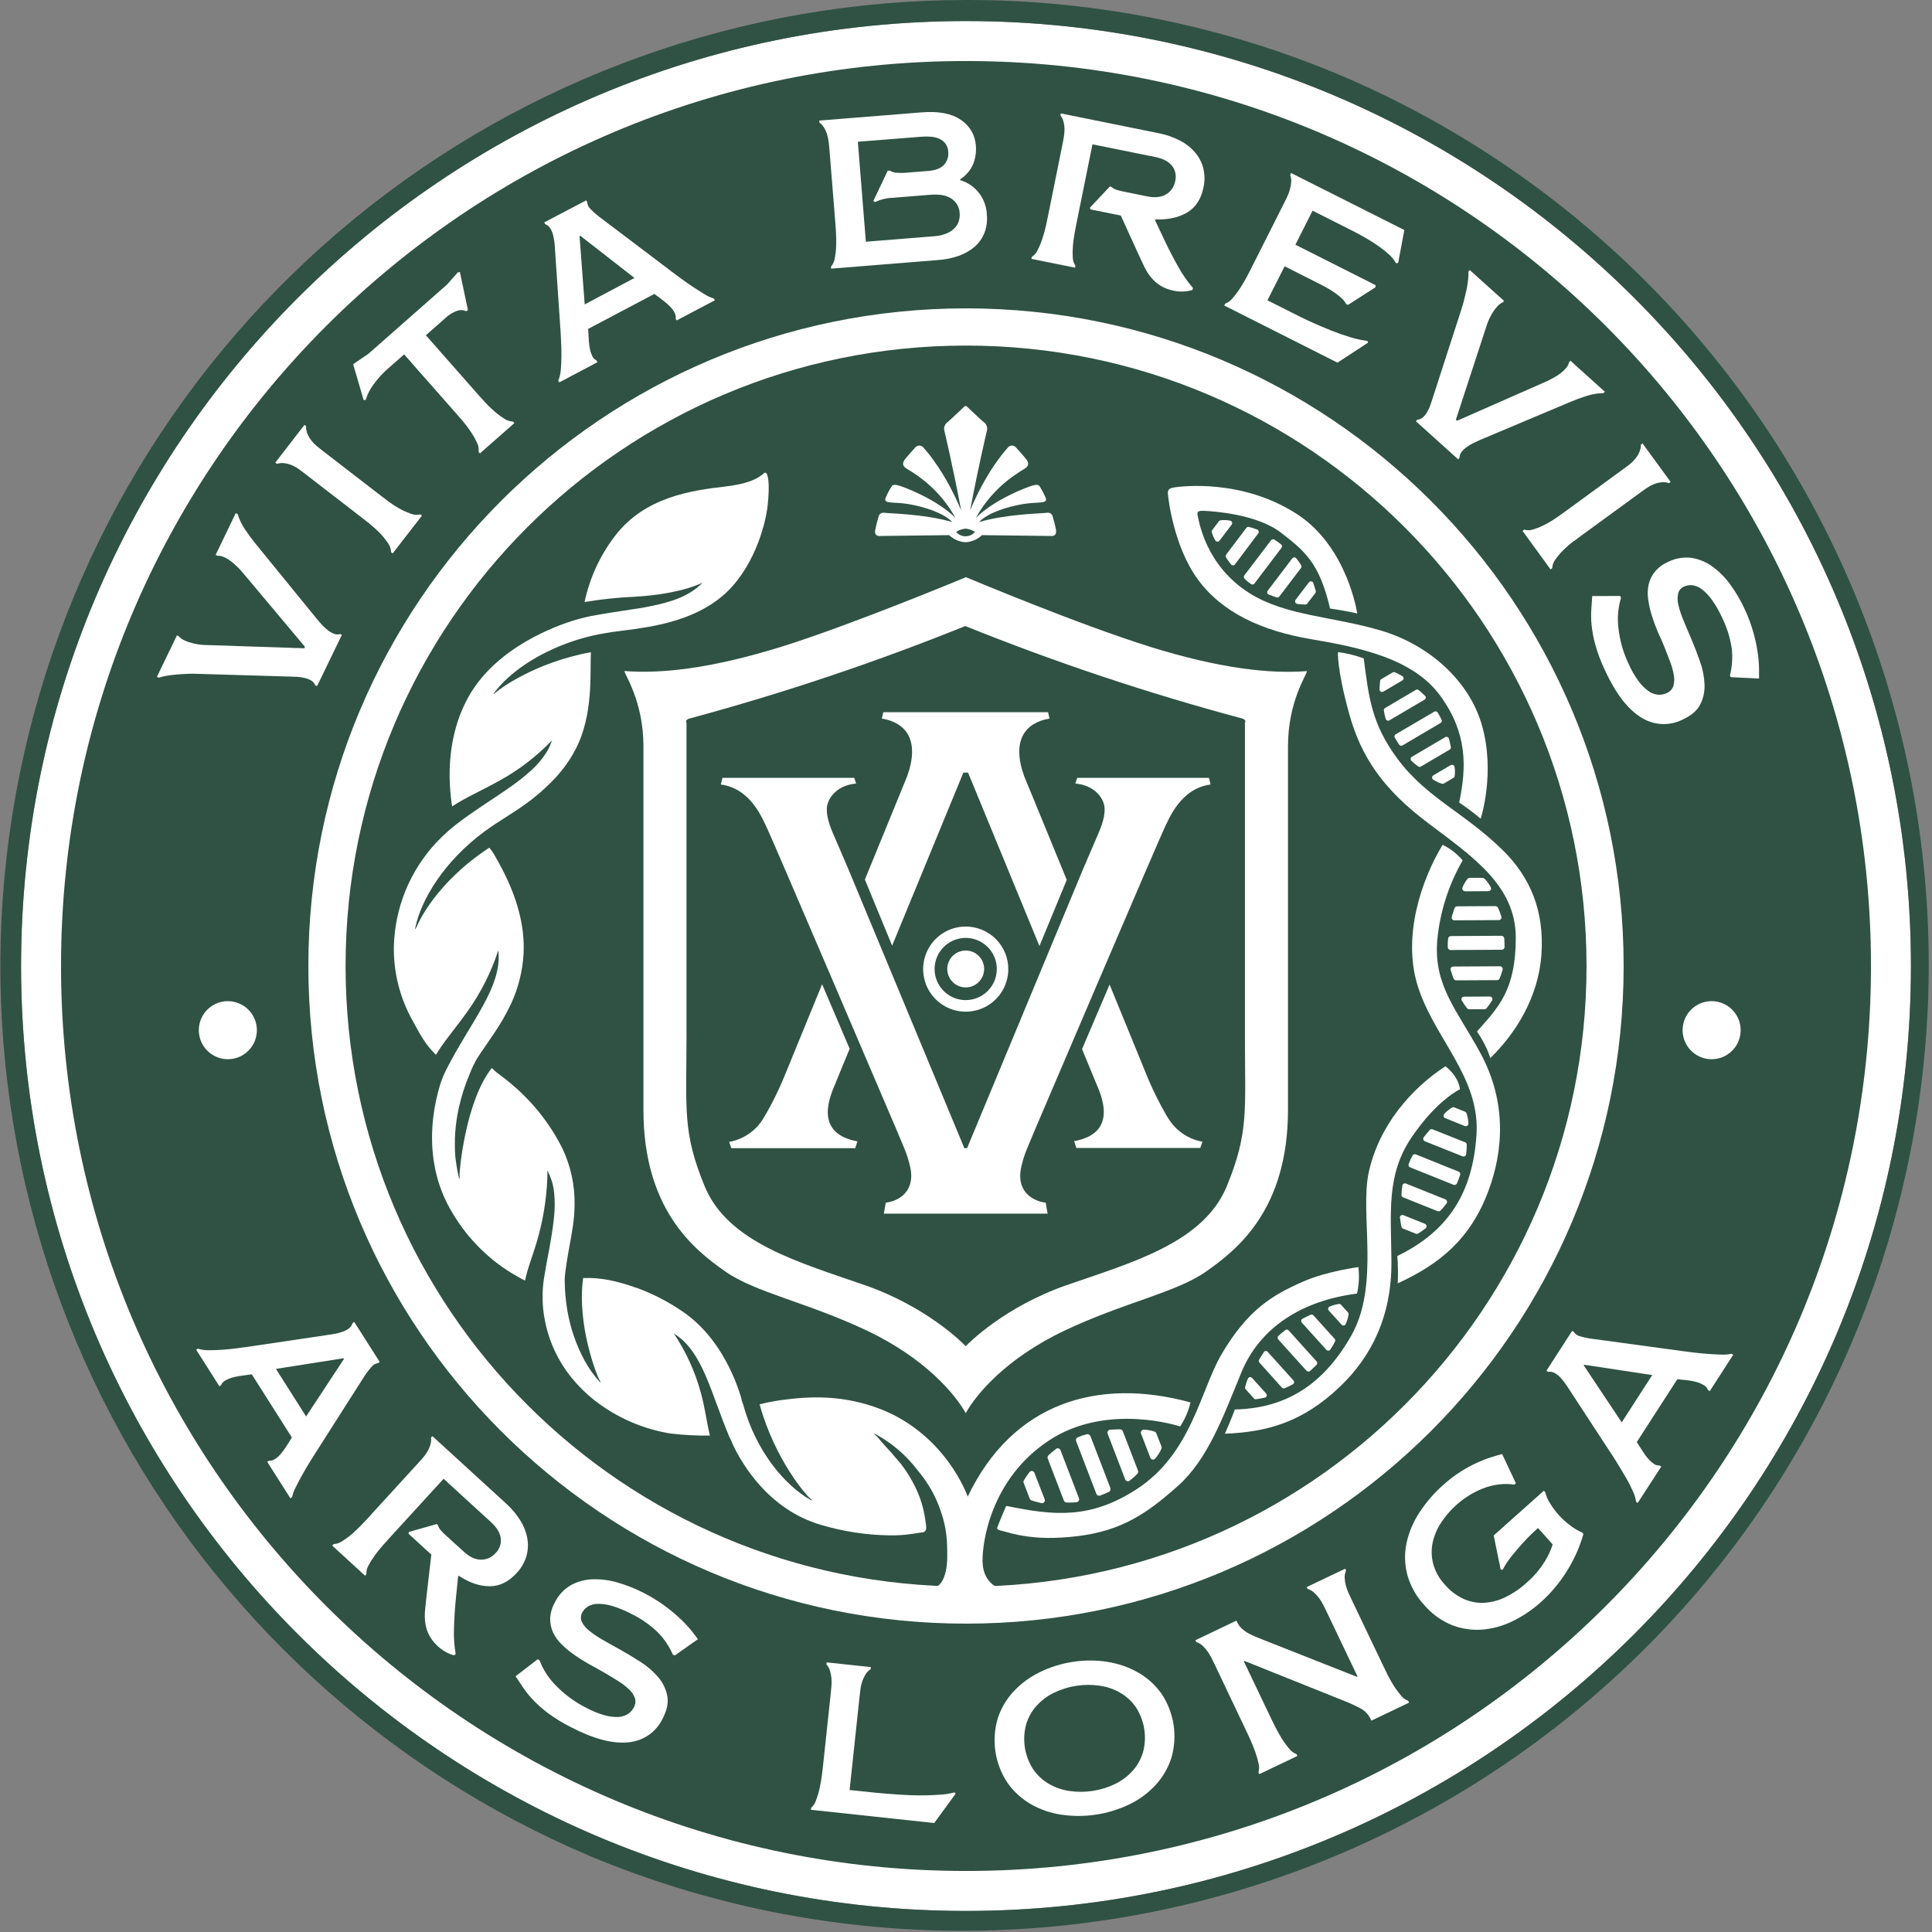 <svg width="196" height="196" viewBox="0 0 196 196" fill="none" xmlns="http://www.w3.org/2000/svg">
<rect x="0" y="0" width="196" height="196" fill="#808080" stroke="none"/>
<g clip-path="url(#clip0_653_683)">
<path d="M192.192 98C192.192 150.021 150.021 192.192 98 192.192C45.98 192.192 3.811 150.021 3.811 98C3.811 45.98 45.982 3.811 98 3.811C150.018 3.811 192.192 45.982 192.192 98Z" fill="#2F5244"/>
<path d="M98 2.137C45.055 2.137 2.137 45.055 2.137 98C2.137 150.946 45.055 193.864 98 193.864C150.946 193.864 193.864 150.93 193.864 98C193.864 45.07 150.946 2.137 98 2.137ZM98 189.809C47.296 189.809 6.191 148.705 6.191 98C6.191 47.296 47.296 6.191 98 6.191C148.705 6.191 189.809 47.296 189.809 98C189.809 148.705 148.705 189.809 98 189.809Z" fill="white"/>
<path d="M98 2.137C150.945 2.137 193.864 45.055 193.864 98C193.864 150.945 150.945 193.864 98 193.864C45.055 193.864 2.137 150.943 2.137 98C2.137 45.057 45.055 2.137 98 2.137ZM98 0C75.392 0.014 53.483 7.843 35.986 22.161C18.488 36.478 6.478 56.404 1.989 78.562C-2.501 100.72 0.808 123.749 11.353 143.748C21.899 163.746 39.033 179.485 59.853 188.298C83.779 198.294 110.692 198.404 134.699 188.601C158.706 178.799 177.851 159.884 187.942 135.997C198.033 112.11 198.249 85.198 188.541 61.153C178.834 37.108 159.994 17.888 136.147 7.703C124.079 2.595 111.105 -0.025 98 0Z" fill="#2F5244"/>
<path d="M162.538 98C162.538 133.643 133.643 162.527 98.011 162.527C62.378 162.527 33.483 133.633 33.483 98C33.483 62.368 62.378 33.473 98.011 33.473C133.643 33.473 162.538 62.366 162.538 98Z" fill="#2F5244"/>
<path d="M67.647 70.447C67.647 70.447 81.36 68.338 97.781 60.717C113.441 68.338 128.422 70.536 128.422 70.536L128.084 113.278C128.084 113.278 129.522 124.368 115.725 129.7C101.927 135.032 99.135 137.232 97.865 140.027C96.173 136.47 88.13 132.324 78.05 128.849C67.969 125.374 67.126 116.49 67.126 110.903C67.126 105.317 67.634 70.442 67.634 70.442" fill="#2F5244"/>
<path d="M98 31.283C61.164 31.283 31.283 61.154 31.283 98C31.283 134.847 61.154 164.717 98 164.717C134.847 164.717 164.717 134.847 164.717 98C164.717 61.154 134.847 31.283 98 31.283ZM98 160.952C63.232 160.952 35.058 132.769 35.058 98C35.058 63.232 63.232 35.058 98 35.058C132.769 35.058 160.952 63.257 160.952 98.013C160.952 132.769 132.769 160.965 98 160.965" fill="white"/>
<path d="M116.621 65.597C109.467 63.376 98.292 58.679 97.997 58.555C97.997 58.555 86.41 63.382 79.32 65.597C72.07 67.848 67.075 68.361 63.351 68.076C63.323 68.389 65.276 71.112 65.276 75.698V112.595C65.276 122.769 70.49 126.821 73.564 128.981C76.637 131.14 81.888 132.116 87.955 134.994C93.928 137.829 96.913 141.487 97.947 143.314C97.947 143.321 97.949 143.327 97.954 143.332C97.959 143.337 97.965 143.339 97.972 143.339C97.979 143.339 97.985 143.337 97.99 143.332C97.995 143.327 97.997 143.321 97.997 143.314C99.029 141.487 102.014 137.829 107.986 134.994C114.053 132.116 119.302 131.148 122.378 128.981C125.454 126.814 130.665 122.769 130.665 112.595V75.705C130.665 71.112 132.618 68.389 132.591 68.084C128.866 68.368 123.872 67.855 116.621 65.604M124.466 120.325C122.096 126.11 114.731 128.104 108.185 130.386C101.882 132.581 98.234 136.297 97.972 136.572C97.718 136.297 94.06 132.581 87.757 130.386C81.21 128.099 73.845 126.11 71.478 120.325C69.24 114.861 69.644 112.686 69.644 105.22V73.32C69.644 73.32 69.445 73.035 69.954 72.893C79.456 70.327 88.796 67.194 97.924 63.511C107.08 67.201 116.452 70.33 125.988 72.883C126.496 73.025 126.298 73.31 126.298 73.31V105.212C126.298 112.679 126.702 114.866 124.466 120.318" fill="white"/>
<path d="M107.136 53.761C107.038 53.269 106.914 52.783 106.765 52.305C106.716 52.197 106.63 52.11 106.524 52.059C106.417 52.007 106.295 51.995 106.18 52.023C105.738 52.094 102.151 52.13 99.321 52.963C100.205 52.036 102.101 51.423 103.77 51.139C105.347 50.87 106.402 51.187 106.056 50.433C105.898 50.068 105.712 49.716 105.5 49.381C105.357 49.127 105.121 49.147 104.644 49.29C104.166 49.432 100.899 50.654 99.001 52.536C100.912 49.086 103.734 47.745 104.082 47.455C104.43 47.166 104.316 46.868 104.13 46.612C103.945 46.355 103.061 45.382 103.061 45.382C103.008 45.322 102.941 45.275 102.867 45.244C102.793 45.213 102.713 45.2 102.632 45.204C102.552 45.209 102.474 45.232 102.404 45.271C102.334 45.31 102.274 45.365 102.228 45.431C101.786 45.916 100.005 47.984 98.417 51.782C99.314 47.046 100.055 43.998 100.142 43.614C100.163 43.458 100.139 43.298 100.074 43.154C100.008 43.01 99.903 42.888 99.771 42.801C99.601 42.674 98.089 41.239 98.089 41.239C98.056 41.206 98.011 41.187 97.965 41.185C97.917 41.187 97.872 41.206 97.838 41.239C97.838 41.239 96.329 42.674 96.156 42.801C96.024 42.888 95.919 43.011 95.854 43.155C95.788 43.298 95.764 43.458 95.785 43.614C95.871 43.998 96.613 47.046 97.51 51.782C95.927 47.991 94.146 45.923 93.699 45.431C93.653 45.365 93.593 45.31 93.523 45.271C93.453 45.232 93.375 45.209 93.294 45.204C93.214 45.2 93.134 45.213 93.06 45.244C92.986 45.275 92.919 45.322 92.866 45.382C92.866 45.382 91.982 46.355 91.796 46.612C91.611 46.868 91.489 47.171 91.847 47.455C92.206 47.74 95.025 49.081 96.928 52.536C95.033 50.654 91.753 49.427 91.286 49.29C90.819 49.152 90.575 49.124 90.43 49.381C90.217 49.716 90.032 50.068 89.876 50.433C89.533 51.195 90.59 50.87 92.162 51.139C93.829 51.423 95.719 52.036 96.608 52.963C93.765 52.13 90.181 52.094 89.749 52.023C89.634 51.995 89.513 52.007 89.406 52.059C89.299 52.11 89.214 52.197 89.165 52.305C89.014 52.783 88.89 53.269 88.794 53.761C88.664 54.459 89.264 54.376 89.264 54.376L96.291 54.289C96.693 54.672 97.206 54.918 97.756 54.993H97.835C97.871 54.993 97.911 55.005 97.944 55.005H97.967C98 55.005 98.041 55.005 98.076 54.993C98.112 54.98 98.13 54.993 98.155 54.993C98.706 54.918 99.219 54.672 99.621 54.289L106.648 54.376C106.648 54.376 107.247 54.459 107.12 53.761M97.957 53.629C98.298 53.66 98.626 53.774 98.912 53.961C98.795 54.101 98.649 54.213 98.484 54.29C98.319 54.367 98.139 54.407 97.957 54.407C97.775 54.407 97.595 54.367 97.43 54.29C97.265 54.213 97.119 54.101 97.002 53.961C97.288 53.773 97.616 53.659 97.957 53.629Z" fill="white"/>
<path d="M97.972 93.997C97.118 93.997 96.283 94.25 95.573 94.724C94.862 95.199 94.309 95.874 93.982 96.663C93.655 97.452 93.57 98.32 93.736 99.158C93.903 99.996 94.314 100.765 94.918 101.369C95.522 101.973 96.292 102.384 97.129 102.551C97.967 102.718 98.836 102.632 99.625 102.305C100.414 101.978 101.088 101.425 101.563 100.715C102.038 100.004 102.291 99.169 102.291 98.315C102.291 97.17 101.836 96.071 101.026 95.261C100.216 94.452 99.118 93.997 97.972 93.997ZM97.972 101.46C97.348 101.461 96.738 101.276 96.218 100.93C95.699 100.583 95.294 100.091 95.055 99.514C94.816 98.938 94.753 98.303 94.875 97.691C94.996 97.079 95.296 96.516 95.737 96.075C96.179 95.633 96.741 95.333 97.353 95.211C97.965 95.089 98.6 95.151 99.176 95.39C99.753 95.629 100.246 96.033 100.593 96.552C100.94 97.071 101.125 97.681 101.125 98.305C101.125 99.141 100.793 99.944 100.202 100.535C99.61 101.127 98.808 101.46 97.972 101.46Z" fill="white"/>
<path d="M97.972 96.43C97.602 96.43 97.239 96.539 96.931 96.745C96.623 96.95 96.382 97.243 96.24 97.585C96.098 97.927 96.061 98.304 96.133 98.667C96.205 99.031 96.384 99.364 96.646 99.626C96.908 99.888 97.241 100.067 97.605 100.139C97.968 100.211 98.345 100.174 98.687 100.032C99.029 99.89 99.322 99.649 99.527 99.341C99.733 99.033 99.842 98.671 99.842 98.3C99.842 97.804 99.645 97.329 99.294 96.978C98.944 96.627 98.468 96.43 97.972 96.43Z" fill="white"/>
<path d="M137.809 128.546C137.809 128.546 134.623 128.953 132.185 130.022C129.078 131.387 126.583 132.868 123.923 137.39C121.764 141.063 120.89 147.508 115.227 151.133C110.553 154.126 106.902 153.755 102.182 152.79C102.154 152.784 102.124 152.784 102.096 152.79C102.079 152.799 102.064 152.811 102.052 152.826C102.041 152.841 102.032 152.858 102.027 152.876C101.816 153.402 101.58 153.915 101.374 154.444L101.227 154.832C101.163 155.003 101.09 155.086 101.265 155.18C101.439 155.257 101.621 155.312 101.809 155.343C102.878 155.67 103.981 155.88 105.096 155.968C105.467 155.998 105.838 156.016 106.209 156.021C107.232 156.029 108.254 155.97 109.27 155.846C113.86 155.302 116.454 153.45 119.477 150.765C122.5 148.08 124.05 143.842 125.92 139.267C127.815 134.628 132.141 131.933 137.667 131.234C137.867 130.355 137.915 129.449 137.809 128.554" fill="white"/>
<path d="M125.279 142.981C125.279 142.981 124.797 144.284 124.263 145.45C128.562 145.28 132.166 144.282 135.949 140.664C139.092 137.664 141.195 133.566 141.16 127.99C141.127 123.066 140.603 119.23 143.192 115.402C145.781 111.574 148.108 110.509 148.108 110.509C148.108 110.509 148.072 109.305 146.639 108.172C143.154 110.438 139.877 114.216 138.855 118.948C137.941 123.196 140.019 130.34 137.077 135.515C134.135 140.69 130.218 142.882 125.262 142.991" fill="white"/>
<path d="M141.757 127.414C141.829 128.338 141.843 129.266 141.8 130.193C146.032 128.247 149.167 125.724 150.994 120.821C152.518 116.756 152.876 111.81 150.193 106.849C147.851 102.517 145.435 100.025 145.806 95.417C146.068 92.552 146.948 89.779 148.385 87.287C147.824 86.625 147.132 86.086 146.352 85.705C144.201 89.261 142.305 94.893 143.774 99.847C145.369 105.235 150.178 109.193 149.79 115.128C149.401 121.062 146.881 124.937 141.749 127.424" fill="white"/>
<path d="M151.182 107.334C151.182 107.334 150.91 106.224 149.84 104.641C152.035 102.174 153.775 100.434 153.775 95.132C153.775 89.83 149.398 86.914 144.866 83.492C140.334 80.07 138.086 76.841 136.846 72.314C135.606 67.787 135.736 66.156 135.736 66.156C136.628 66.271 137.505 66.486 138.35 66.796C138.858 70.711 139.13 73.416 141.772 76.975C144.737 80.966 148.545 82.415 152.442 86.24C155.282 89.035 156.677 92.437 156.377 96.819C156.077 101.201 153.725 104.887 151.189 107.339" fill="white"/>
<path d="M150.191 83.042C149.504 82.458 148.783 81.915 148.031 81.418C148.794 77.803 148.872 74.397 146.134 70.612C143.395 66.826 137.979 65.68 133.02 64.845C128.061 64.009 123.994 62.172 121.514 58.773C119.035 55.374 118.499 50.453 118.479 50.026C118.458 49.599 118.755 49.493 119.269 49.427C119.782 49.361 125.983 48.522 131.595 52.165C136.711 55.491 137.692 62.241 137.692 62.241C137.692 62.241 136.676 61.987 134.933 61.733C133.863 57.137 132.393 55.918 129.949 54.035C127.505 52.153 123.089 51.876 122.327 51.833C121.565 51.789 121.385 51.855 121.514 52.369C121.644 52.882 122.304 57.371 126.753 60.173C130.462 62.508 135.263 62.525 140.138 63.983C145.013 65.442 148.999 69.064 150.3 73.436C151.756 78.332 150.216 83.057 150.216 83.057" fill="white"/>
<path d="M145.041 114.633C144.864 114.836 144.645 115.11 144.444 115.364C144.418 115.397 144.4 115.436 144.391 115.478C144.383 115.519 144.384 115.562 144.395 115.603C144.406 115.644 144.427 115.681 144.455 115.713C144.484 115.744 144.519 115.768 144.559 115.783L148.369 117.308C148.408 117.324 148.45 117.33 148.491 117.328C148.533 117.325 148.573 117.312 148.609 117.291C148.645 117.27 148.676 117.241 148.699 117.205C148.721 117.17 148.736 117.131 148.74 117.089C148.782 116.766 148.802 116.44 148.799 116.114C148.797 116.062 148.78 116.012 148.75 115.97C148.72 115.928 148.677 115.897 148.628 115.88L145.341 114.574C145.291 114.551 145.234 114.545 145.18 114.557C145.126 114.569 145.077 114.598 145.041 114.64" fill="white"/>
<path d="M146.619 113.438L148.598 114.233C148.642 114.251 148.689 114.257 148.735 114.25C148.782 114.244 148.826 114.226 148.863 114.197C148.901 114.169 148.93 114.131 148.948 114.088C148.967 114.045 148.974 113.998 148.969 113.951C148.955 113.592 148.883 113.238 148.756 112.902C148.723 112.844 148.672 112.799 148.611 112.775L147.536 112.346C147.48 112.32 147.417 112.316 147.358 112.333C147.051 112.507 146.774 112.728 146.535 112.989C146.502 113.02 146.477 113.059 146.463 113.102C146.449 113.145 146.446 113.192 146.454 113.236C146.463 113.281 146.482 113.323 146.511 113.358C146.54 113.394 146.577 113.421 146.619 113.438Z" fill="white"/>
<path d="M142.265 120.285C142.227 120.575 142.186 120.92 142.176 121.217C142.175 121.272 142.191 121.326 142.221 121.371C142.252 121.416 142.295 121.451 142.346 121.471L145.847 122.874C145.894 122.893 145.947 122.899 145.998 122.89C146.048 122.881 146.096 122.858 146.134 122.823C146.356 122.593 146.561 122.348 146.749 122.089C146.774 122.056 146.791 122.017 146.799 121.976C146.807 121.935 146.805 121.893 146.793 121.853C146.782 121.812 146.762 121.775 146.734 121.745C146.705 121.714 146.671 121.69 146.632 121.675L142.636 120.072C142.598 120.056 142.557 120.05 142.516 120.052C142.475 120.055 142.435 120.067 142.399 120.087C142.363 120.108 142.333 120.136 142.309 120.169C142.286 120.203 142.271 120.242 142.265 120.283" fill="white"/>
<path d="M143.296 117.244C143.143 117.517 143.013 117.801 142.905 118.095C142.883 118.161 142.886 118.233 142.916 118.296C142.945 118.359 142.998 118.408 143.063 118.433L147.455 120.193C147.52 120.221 147.593 120.221 147.659 120.195C147.724 120.169 147.777 120.118 147.806 120.054C147.91 119.812 148.032 119.497 148.131 119.203C148.153 119.136 148.149 119.064 148.12 119.001C148.091 118.937 148.038 118.888 147.973 118.862L143.637 117.114C143.575 117.09 143.506 117.089 143.443 117.111C143.381 117.134 143.329 117.178 143.296 117.236" fill="white"/>
<path d="M142.031 123.557C142.061 123.863 142.111 124.167 142.181 124.467C142.192 124.507 142.212 124.544 142.24 124.575C142.269 124.605 142.304 124.628 142.343 124.642L143.614 125.15C143.65 125.168 143.69 125.177 143.731 125.177C143.771 125.177 143.811 125.168 143.847 125.15C144.101 125.01 144.356 124.802 144.61 124.627C144.65 124.599 144.682 124.561 144.702 124.516C144.723 124.472 144.73 124.423 144.725 124.374C144.719 124.326 144.701 124.28 144.671 124.241C144.641 124.202 144.602 124.172 144.556 124.154L142.382 123.28C142.338 123.263 142.29 123.257 142.244 123.263C142.197 123.27 142.153 123.288 142.115 123.317C142.078 123.346 142.048 123.384 142.03 123.427C142.012 123.47 142.005 123.518 142.011 123.565" fill="white"/>
<path d="M124.372 56.55C124.507 56.756 124.698 57.015 124.881 57.254C124.904 57.286 124.935 57.311 124.97 57.329C125.005 57.346 125.044 57.356 125.084 57.356C125.123 57.356 125.162 57.346 125.197 57.329C125.233 57.311 125.263 57.286 125.287 57.254L127.647 54.112C127.67 54.081 127.686 54.046 127.694 54.008C127.702 53.971 127.701 53.932 127.691 53.895C127.681 53.857 127.664 53.823 127.639 53.794C127.614 53.764 127.583 53.741 127.548 53.725C127.269 53.613 126.982 53.522 126.689 53.454C126.641 53.445 126.592 53.451 126.547 53.469C126.502 53.489 126.463 53.52 126.435 53.56L124.403 56.251C124.37 56.291 124.351 56.34 124.347 56.392C124.344 56.444 124.356 56.496 124.383 56.54" fill="white"/>
<path d="M123.72 54.848L124.954 53.222C124.98 53.188 124.997 53.148 125.002 53.105C125.008 53.062 125.003 53.019 124.988 52.979C124.972 52.939 124.947 52.903 124.914 52.876C124.881 52.848 124.841 52.829 124.799 52.821C124.472 52.755 124.135 52.742 123.803 52.785C123.741 52.8 123.687 52.837 123.651 52.889L122.98 53.774C122.944 53.818 122.923 53.873 122.922 53.931C122.997 54.247 123.123 54.549 123.293 54.825C123.314 54.862 123.344 54.893 123.38 54.916C123.416 54.938 123.457 54.951 123.5 54.953C123.542 54.956 123.585 54.947 123.623 54.929C123.662 54.91 123.695 54.883 123.72 54.848Z" fill="white"/>
<path d="M128.712 60.318C128.966 60.417 129.258 60.529 129.522 60.605C129.573 60.618 129.626 60.616 129.675 60.599C129.724 60.581 129.766 60.548 129.797 60.506L131.979 57.63C132.009 57.592 132.028 57.547 132.034 57.498C132.039 57.45 132.031 57.402 132.009 57.358C131.858 57.105 131.688 56.863 131.501 56.634C131.476 56.604 131.445 56.58 131.409 56.564C131.373 56.548 131.334 56.54 131.295 56.542C131.256 56.543 131.218 56.554 131.184 56.572C131.149 56.591 131.12 56.617 131.097 56.649L128.605 59.934C128.582 59.964 128.566 59.999 128.559 60.036C128.551 60.073 128.552 60.112 128.561 60.148C128.57 60.185 128.587 60.219 128.611 60.249C128.635 60.278 128.665 60.302 128.699 60.318" fill="white"/>
<path d="M126.26 58.717C126.465 58.916 126.686 59.097 126.921 59.258C126.976 59.294 127.043 59.307 127.107 59.294C127.172 59.281 127.229 59.244 127.266 59.19L130.005 55.58C130.045 55.528 130.063 55.464 130.056 55.399C130.05 55.334 130.019 55.274 129.969 55.232C129.781 55.085 129.532 54.902 129.293 54.747C129.238 54.71 129.171 54.697 129.106 54.709C129.041 54.721 128.983 54.759 128.945 54.813L126.24 58.369C126.201 58.418 126.182 58.48 126.186 58.542C126.189 58.605 126.216 58.663 126.26 58.707" fill="white"/>
<path d="M131.58 61.263C131.862 61.306 132.148 61.328 132.433 61.329C132.473 61.327 132.511 61.316 132.546 61.297C132.58 61.278 132.611 61.252 132.634 61.22L133.432 60.168C133.456 60.139 133.473 60.104 133.481 60.067C133.49 60.03 133.49 59.992 133.482 59.955C133.422 59.701 133.307 59.404 133.228 59.134C133.211 59.092 133.184 59.056 133.148 59.028C133.112 59.001 133.07 58.983 133.025 58.978C132.98 58.972 132.935 58.978 132.893 58.996C132.852 59.014 132.816 59.042 132.789 59.078L131.432 60.857C131.407 60.891 131.391 60.932 131.386 60.974C131.38 61.016 131.386 61.059 131.402 61.099C131.417 61.139 131.443 61.174 131.476 61.202C131.509 61.229 131.548 61.247 131.59 61.255" fill="white"/>
<path d="M147.188 75.784C147.143 75.53 147.064 75.225 146.99 74.935C146.98 74.897 146.96 74.862 146.934 74.832C146.907 74.803 146.874 74.78 146.837 74.766C146.8 74.751 146.76 74.746 146.72 74.75C146.681 74.754 146.643 74.767 146.609 74.788L143.235 76.777C143.202 76.797 143.173 76.824 143.151 76.856C143.13 76.888 143.116 76.925 143.111 76.963C143.105 77.002 143.109 77.041 143.122 77.078C143.134 77.115 143.155 77.148 143.182 77.176C143.4 77.389 143.634 77.585 143.881 77.763C143.922 77.789 143.969 77.803 144.018 77.803C144.066 77.803 144.114 77.789 144.155 77.763L147.064 76.048C147.107 76.023 147.143 75.985 147.165 75.94C147.187 75.895 147.195 75.844 147.188 75.794" fill="white"/>
<path d="M147.16 77.626L145.402 78.663C145.366 78.685 145.335 78.717 145.314 78.755C145.293 78.793 145.282 78.835 145.282 78.879C145.282 78.922 145.293 78.964 145.314 79.002C145.335 79.04 145.366 79.072 145.402 79.094C145.682 79.284 145.991 79.426 146.317 79.516C146.38 79.525 146.444 79.512 146.497 79.478L147.45 78.914C147.502 78.888 147.543 78.844 147.564 78.79C147.617 78.466 147.617 78.135 147.564 77.811C147.559 77.769 147.544 77.728 147.519 77.693C147.494 77.658 147.46 77.63 147.421 77.611C147.383 77.593 147.34 77.584 147.297 77.587C147.254 77.59 147.212 77.603 147.176 77.626" fill="white"/>
<path d="M144.566 70.589C144.371 70.401 144.135 70.18 143.919 70.007C143.877 69.975 143.827 69.956 143.775 69.953C143.723 69.95 143.671 69.964 143.626 69.992L140.519 71.826C140.477 71.85 140.442 71.885 140.419 71.927C140.396 71.97 140.386 72.019 140.39 72.067C140.432 72.36 140.496 72.65 140.58 72.933C140.592 72.971 140.611 73.005 140.638 73.034C140.665 73.063 140.698 73.085 140.734 73.098C140.771 73.112 140.81 73.117 140.849 73.113C140.888 73.109 140.926 73.097 140.959 73.076L144.516 70.982C144.549 70.963 144.577 70.937 144.599 70.905C144.62 70.874 144.634 70.838 144.64 70.8C144.646 70.762 144.643 70.723 144.631 70.687C144.62 70.65 144.6 70.617 144.574 70.589" fill="white"/>
<path d="M146.251 73.035C146.136 72.77 145.999 72.516 145.842 72.273C145.804 72.219 145.747 72.182 145.683 72.169C145.618 72.157 145.551 72.169 145.496 72.205L141.597 74.491C141.539 74.524 141.496 74.578 141.478 74.641C141.459 74.705 141.466 74.773 141.498 74.832C141.617 75.042 141.782 75.307 141.945 75.545C141.982 75.6 142.039 75.639 142.104 75.652C142.169 75.665 142.237 75.653 142.293 75.617L146.144 73.345C146.199 73.314 146.24 73.264 146.259 73.204C146.279 73.145 146.276 73.08 146.251 73.023" fill="white"/>
<path d="M142.265 68.592C142.02 68.444 141.766 68.312 141.503 68.198C141.466 68.185 141.426 68.18 141.387 68.184C141.348 68.189 141.31 68.202 141.277 68.224L140.141 68.892C140.108 68.91 140.079 68.936 140.057 68.967C140.035 68.999 140.02 69.034 140.014 69.072C139.976 69.326 139.971 69.654 139.953 69.941C139.952 69.987 139.963 70.032 139.985 70.072C140.008 70.111 140.04 70.145 140.08 70.167C140.119 70.19 140.164 70.202 140.21 70.202C140.256 70.201 140.3 70.188 140.339 70.165L142.27 69.026C142.307 69.004 142.338 68.972 142.36 68.934C142.381 68.896 142.392 68.853 142.392 68.809C142.392 68.766 142.381 68.723 142.36 68.685C142.338 68.647 142.307 68.615 142.27 68.592" fill="white"/>
<path d="M147.567 92.122C147.473 92.376 147.371 92.711 147.275 93.021C147.264 93.064 147.264 93.108 147.274 93.151C147.284 93.194 147.304 93.233 147.332 93.267C147.36 93.301 147.396 93.327 147.436 93.344C147.477 93.362 147.52 93.369 147.564 93.366L152.035 93.344C152.079 93.346 152.122 93.339 152.162 93.321C152.201 93.304 152.236 93.278 152.263 93.244C152.291 93.21 152.31 93.171 152.319 93.129C152.328 93.086 152.326 93.042 152.315 93.001C152.222 92.684 152.105 92.375 151.964 92.076C151.937 92.029 151.897 91.99 151.849 91.963C151.801 91.937 151.747 91.924 151.692 91.926L147.841 91.944C147.783 91.942 147.725 91.959 147.677 91.99C147.628 92.022 147.589 92.068 147.567 92.122Z" fill="white"/>
<path d="M148.651 90.422L150.981 90.409C151.029 90.413 151.078 90.403 151.121 90.381C151.164 90.359 151.2 90.326 151.226 90.285C151.252 90.245 151.267 90.197 151.269 90.149C151.27 90.101 151.258 90.053 151.235 90.01C151.065 89.68 150.843 89.38 150.577 89.121C150.52 89.077 150.449 89.055 150.376 89.058H149.106C149.04 89.053 148.975 89.073 148.923 89.114C148.688 89.385 148.501 89.694 148.369 90.028C148.351 90.072 148.343 90.12 148.348 90.167C148.353 90.215 148.37 90.26 148.398 90.299C148.425 90.337 148.463 90.368 148.506 90.389C148.549 90.409 148.596 90.418 148.644 90.414" fill="white"/>
<path d="M147.165 98.389C147.249 98.671 147.353 99.004 147.467 99.283C147.492 99.337 147.532 99.382 147.582 99.412C147.632 99.443 147.691 99.458 147.749 99.456L151.862 99.436C151.917 99.438 151.971 99.424 152.018 99.397C152.065 99.369 152.104 99.329 152.129 99.281C152.256 98.985 152.36 98.68 152.442 98.369C152.451 98.326 152.45 98.282 152.439 98.24C152.428 98.198 152.408 98.159 152.38 98.126C152.352 98.093 152.316 98.067 152.276 98.05C152.236 98.033 152.193 98.026 152.15 98.028L147.45 98.054C147.407 98.051 147.364 98.058 147.325 98.075C147.286 98.092 147.251 98.118 147.223 98.15C147.196 98.183 147.176 98.221 147.166 98.263C147.156 98.304 147.156 98.347 147.165 98.389Z" fill="white"/>
<path d="M146.911 95.193C146.873 95.502 146.861 95.814 146.876 96.125C146.885 96.198 146.922 96.264 146.978 96.311C147.034 96.358 147.105 96.382 147.178 96.379L152.343 96.351C152.415 96.355 152.486 96.331 152.54 96.283C152.595 96.236 152.629 96.169 152.635 96.097C152.635 95.843 152.635 95.498 152.605 95.188C152.595 95.116 152.558 95.05 152.502 95.003C152.446 94.956 152.375 94.931 152.302 94.934L147.201 94.962C147.132 94.959 147.063 94.982 147.01 95.027C146.957 95.071 146.921 95.134 146.911 95.203" fill="white"/>
<path d="M148.301 101.506C148.46 101.779 148.638 102.041 148.834 102.288C148.864 102.322 148.901 102.349 148.942 102.367C148.984 102.384 149.028 102.392 149.073 102.39H150.575C150.618 102.391 150.66 102.383 150.7 102.367C150.739 102.35 150.774 102.325 150.803 102.294C150.994 102.07 151.182 101.785 151.362 101.516C151.39 101.473 151.406 101.423 151.406 101.372C151.407 101.321 151.394 101.27 151.367 101.227C151.341 101.183 151.302 101.147 151.256 101.124C151.211 101.102 151.159 101.092 151.108 101.097L148.55 101.112C148.501 101.108 148.452 101.117 148.408 101.139C148.364 101.16 148.326 101.194 148.3 101.235C148.274 101.277 148.26 101.325 148.259 101.374C148.258 101.423 148.271 101.471 148.296 101.514" fill="white"/>
<path d="M132.972 133.373C132.735 133.48 132.436 133.627 132.159 133.775C132.122 133.79 132.089 133.815 132.063 133.846C132.037 133.877 132.019 133.914 132.01 133.954C132.002 133.993 132.003 134.034 132.013 134.073C132.023 134.112 132.043 134.148 132.07 134.178L134.565 136.945C134.592 136.974 134.625 136.995 134.663 137.009C134.7 137.022 134.739 137.027 134.779 137.022C134.818 137.017 134.855 137.004 134.888 136.982C134.921 136.96 134.949 136.931 134.969 136.897C135.145 136.636 135.304 136.363 135.444 136.081C135.46 136.039 135.464 135.993 135.457 135.948C135.449 135.904 135.43 135.862 135.4 135.827L133.251 133.444C133.216 133.408 133.17 133.382 133.12 133.372C133.071 133.362 133.019 133.366 132.972 133.386" fill="white"/>
<path d="M134.804 132.951L136.102 134.392C136.132 134.425 136.171 134.45 136.214 134.463C136.258 134.477 136.304 134.478 136.348 134.468C136.392 134.457 136.432 134.436 136.465 134.404C136.497 134.373 136.521 134.334 136.534 134.29C136.677 133.979 136.772 133.647 136.813 133.307C136.812 133.246 136.788 133.187 136.747 133.142L136.041 132.357C136.024 132.335 136.002 132.317 135.978 132.304C135.953 132.291 135.926 132.283 135.899 132.281C135.565 132.315 135.238 132.401 134.931 132.535C134.887 132.545 134.847 132.566 134.815 132.597C134.782 132.628 134.758 132.666 134.745 132.709C134.732 132.752 134.731 132.797 134.741 132.841C134.751 132.884 134.773 132.924 134.804 132.957" fill="white"/>
<path d="M128.214 137.184C128.056 137.418 127.873 137.692 127.734 137.946C127.709 137.991 127.699 138.043 127.704 138.094C127.71 138.146 127.73 138.194 127.764 138.233L130.05 140.774C130.082 140.807 130.123 140.831 130.168 140.843C130.213 140.855 130.26 140.855 130.304 140.842C130.591 140.728 130.869 140.596 131.138 140.446C131.174 140.429 131.206 140.404 131.231 140.373C131.256 140.342 131.273 140.305 131.281 140.266C131.29 140.227 131.288 140.187 131.278 140.148C131.268 140.11 131.248 140.074 131.222 140.044L128.597 137.136C128.571 137.108 128.538 137.086 128.502 137.073C128.465 137.059 128.426 137.055 128.388 137.058C128.349 137.062 128.312 137.075 128.28 137.095C128.247 137.116 128.219 137.143 128.198 137.176" fill="white"/>
<path d="M130.386 134.949C130.14 135.123 129.908 135.317 129.692 135.528C129.644 135.573 129.615 135.635 129.612 135.701C129.608 135.767 129.631 135.831 129.674 135.881L132.558 139.077C132.605 139.122 132.668 139.147 132.733 139.147C132.798 139.147 132.861 139.122 132.908 139.077C133.099 138.909 133.338 138.686 133.551 138.47C133.599 138.425 133.628 138.363 133.631 138.297C133.635 138.231 133.612 138.166 133.569 138.116L130.721 134.959C130.677 134.915 130.619 134.888 130.558 134.884C130.496 134.88 130.435 134.898 130.386 134.936" fill="white"/>
<path d="M126.585 139.889C126.476 140.162 126.386 140.442 126.316 140.728C126.307 140.765 126.308 140.805 126.318 140.842C126.329 140.879 126.348 140.913 126.374 140.941L127.213 141.871C127.237 141.899 127.267 141.922 127.302 141.936C127.336 141.95 127.374 141.956 127.411 141.952C127.678 141.924 127.993 141.851 128.282 141.797C128.33 141.793 128.375 141.776 128.413 141.747C128.451 141.718 128.48 141.679 128.497 141.635C128.514 141.59 128.518 141.542 128.509 141.495C128.5 141.448 128.477 141.405 128.445 141.37L127.022 139.788C126.992 139.754 126.953 139.73 126.91 139.716C126.866 139.703 126.82 139.701 126.776 139.712C126.732 139.722 126.692 139.744 126.659 139.775C126.627 139.807 126.603 139.846 126.59 139.889" fill="white"/>
<path d="M113.631 145.001C113.339 145.001 112.958 145.024 112.615 145.044C112.568 145.05 112.522 145.068 112.483 145.095C112.443 145.122 112.411 145.158 112.388 145.2C112.364 145.242 112.352 145.289 112.35 145.337C112.349 145.385 112.359 145.433 112.379 145.476L114.142 150.062C114.155 150.107 114.179 150.148 114.211 150.182C114.244 150.217 114.284 150.243 114.329 150.258C114.373 150.273 114.421 150.278 114.468 150.271C114.514 150.264 114.559 150.247 114.597 150.219C114.88 150.002 115.147 149.763 115.395 149.505C115.432 149.459 115.456 149.403 115.464 149.344C115.472 149.285 115.464 149.225 115.44 149.17L113.916 145.217C113.896 145.157 113.858 145.104 113.807 145.065C113.756 145.027 113.695 145.004 113.631 145.001Z" fill="white"/>
<path d="M115.768 145.468L116.688 147.856C116.701 147.909 116.728 147.956 116.767 147.994C116.806 148.032 116.855 148.058 116.908 148.069C116.961 148.08 117.016 148.077 117.067 148.058C117.117 148.04 117.162 148.008 117.196 147.965C117.463 147.663 117.679 147.32 117.836 146.949C117.856 146.873 117.851 146.793 117.821 146.721L117.313 145.422C117.29 145.355 117.245 145.297 117.186 145.257C116.82 145.121 116.435 145.047 116.045 145.039C115.993 145.037 115.942 145.048 115.896 145.072C115.85 145.095 115.811 145.131 115.783 145.174C115.754 145.217 115.738 145.267 115.734 145.318C115.731 145.37 115.741 145.422 115.763 145.468" fill="white"/>
<path d="M107.151 146.982C106.878 147.186 106.616 147.404 106.366 147.635C106.321 147.681 106.291 147.74 106.279 147.803C106.268 147.866 106.275 147.932 106.3 147.991L107.923 152.213C107.942 152.269 107.976 152.318 108.021 152.356C108.065 152.394 108.119 152.419 108.177 152.429C108.525 152.444 108.873 152.434 109.219 152.398C109.266 152.392 109.31 152.374 109.349 152.346C109.388 152.319 109.419 152.283 109.442 152.242C109.464 152.2 109.476 152.153 109.477 152.106C109.478 152.059 109.468 152.012 109.448 151.969L107.596 147.142C107.582 147.098 107.559 147.057 107.527 147.023C107.495 146.99 107.456 146.964 107.412 146.948C107.368 146.932 107.322 146.926 107.275 146.931C107.229 146.936 107.185 146.952 107.146 146.977" fill="white"/>
<path d="M110.276 145.499C109.949 145.577 109.63 145.685 109.323 145.821C109.252 145.858 109.198 145.921 109.172 145.997C109.146 146.072 109.15 146.155 109.183 146.228L111.216 151.527C111.227 151.565 111.246 151.6 111.272 151.631C111.297 151.662 111.328 151.687 111.363 151.706C111.398 151.725 111.437 151.736 111.477 151.74C111.516 151.744 111.556 151.739 111.594 151.728C111.848 151.631 112.196 151.491 112.501 151.349C112.571 151.311 112.624 151.248 112.649 151.173C112.675 151.098 112.672 151.016 112.641 150.943L110.629 145.707C110.604 145.635 110.554 145.574 110.488 145.536C110.423 145.498 110.345 145.485 110.271 145.499" fill="white"/>
<path d="M104.448 149.34C104.232 149.608 104.037 149.892 103.864 150.189C103.843 150.233 103.833 150.282 103.833 150.331C103.833 150.38 103.843 150.428 103.864 150.473L104.456 152.015C104.472 152.06 104.497 152.1 104.53 152.134C104.563 152.168 104.602 152.195 104.646 152.213C104.943 152.323 105.314 152.401 105.645 152.493C105.699 152.505 105.756 152.501 105.808 152.482C105.861 152.463 105.906 152.429 105.94 152.385C105.975 152.341 105.995 152.288 106.001 152.232C106.006 152.177 105.995 152.121 105.97 152.071L104.954 149.447C104.94 149.395 104.912 149.347 104.873 149.31C104.834 149.272 104.785 149.247 104.733 149.236C104.68 149.225 104.625 149.228 104.574 149.247C104.523 149.265 104.479 149.298 104.445 149.34" fill="white"/>
<path d="M108.223 89.264L104.717 80.718L103.904 78.754C102.591 75.106 104.008 73.307 106.475 72.896L106.325 72.255H89.609L89.462 72.896C91.926 73.307 93.343 75.106 92.03 78.754L91.225 80.72L87.742 89.231L90.506 95.935L97.736 78.378H98.208L105.451 95.973L108.223 89.264Z" fill="white"/>
<path d="M84.797 109.793L86.197 106.399L83.403 99.85L80.491 106.953L79.661 108.985C79.356 109.74 79.017 110.496 78.644 111.251C78.272 112.006 77.878 112.731 77.463 113.426C77.09 114.057 76.585 114.6 75.983 115.017C75.38 115.435 74.695 115.717 73.973 115.844L74.191 116.482H86.761L86.987 115.791C82.361 114.945 84.322 110.951 84.8 109.808" fill="white"/>
<path d="M118.481 113.41C118.07 112.714 117.677 111.989 117.302 111.236C116.928 110.482 116.589 109.727 116.286 108.97L115.455 106.937L112.567 99.88L109.773 106.429L111.157 109.788C111.637 110.931 113.598 114.924 108.97 115.77L109.196 116.461H121.766L121.984 115.824C121.263 115.696 120.577 115.414 119.974 114.997C119.372 114.579 118.867 114.036 118.494 113.405" fill="white"/>
<path d="M122.648 78.911H109.285L109.094 79.49C111.084 79.661 111.993 81.015 112.057 81.95C112.133 83.06 111.549 84.269 111.198 85.092C110.88 85.816 110.134 87.574 109.877 88.171L98.11 116.482H97.833L86.065 88.171C85.811 87.574 85.062 85.816 84.744 85.092C84.384 84.269 83.812 83.06 83.886 81.95C83.949 81.017 84.861 79.663 86.85 79.49L86.66 78.911H73.295L73.127 79.589C76.237 79.991 77.397 83.204 77.799 83.979C78.2 84.754 90.862 114.406 90.862 114.406L91.687 116.375C91.99 117.074 92.22 117.803 92.373 118.55C92.838 121.09 90.905 121.895 89.861 122.01L89.663 123.125H106.28L106.082 122.01C105.037 121.895 103.104 121.093 103.572 118.55C103.723 117.803 103.953 117.074 104.258 116.375L105.081 114.406C105.081 114.406 117.742 84.754 118.144 83.979C118.545 83.204 119.706 79.991 122.815 79.589L122.648 78.911Z" fill="white"/>
<path d="M98.178 151.842C98.178 151.842 95.874 145.135 88.626 142.697C85.727 141.719 82.91 141.581 79.882 141.962C78.93 142.063 77.987 142.232 77.059 142.47C78.66 148.204 81.853 151.735 82.163 151.997C82.473 152.259 82.356 152.251 82.237 152.172C79.668 150.712 76.711 147.305 75.39 142.481C75.295 142.247 75.224 142.005 75.18 141.757C75.075 141.411 74.961 141.066 74.839 140.74C74.508 139.823 74.107 138.932 73.64 138.076C72.52 136.025 70.988 134.168 69.011 132.896C66.829 131.432 64.384 130.403 61.812 129.867C60.939 129.695 60.049 129.623 59.16 129.654C58.496 134.443 60.59 139.633 60.803 139.978C61.017 140.324 60.907 140.281 60.818 140.166C60.227 139.509 59.716 138.784 59.294 138.007C58.439 136.42 57.851 134.704 57.554 132.926C57.379 131.899 57.291 130.859 57.29 129.817C57.29 129.093 57.668 126.997 57.732 126.641C58.019 125.068 58.291 123.692 58.291 122.195C58.322 120.216 57.892 118.256 57.036 116.472C55.8 114.018 54.082 111.838 51.985 110.062C51.477 109.623 50.939 109.206 50.395 108.807C50.07 108.568 50.217 108.606 49.887 108.352C47.214 111.751 46.584 118.847 46.622 119.261C46.66 119.675 46.572 119.604 46.544 119.454C46.389 118.751 46.271 118.04 46.191 117.325C46.069 115.703 46.182 114.071 46.526 112.481C46.795 111.239 47.185 110.026 47.689 108.86C47.882 108.363 48.111 107.881 48.375 107.417C48.655 106.963 48.96 106.539 49.257 106.104C49.554 105.67 49.803 105.314 50.067 104.915C50.742 103.936 51.336 102.905 51.846 101.831C52.588 100.233 53.019 98.509 53.116 96.75C53.266 93.785 52.354 90.922 51.017 88.308C50.723 87.729 50.405 87.163 50.08 86.601C49.951 86.387 49.803 86.184 49.638 85.996C44.206 89.566 42.438 93.618 42.286 93.984C42.133 94.35 42.088 94.263 42.131 94.118C42.723 91.273 45.025 87.399 49.163 84.345C50.486 83.365 51.942 82.567 53.273 81.599C54.384 80.805 55.413 79.904 56.347 78.909C56.734 78.487 57.096 78.043 57.429 77.578C57.602 77.339 57.767 77.092 57.925 76.841C58.001 76.716 58.075 76.587 58.148 76.462C58.206 76.326 58.278 76.196 58.362 76.074C60.249 72.499 59.838 68.163 59.944 66.166C54.216 67.213 50.629 69.946 50.337 70.213C50.044 70.48 50.037 70.385 50.138 70.271C50.344 70.035 50.53 69.778 50.743 69.547C50.956 69.316 51.223 69.039 51.477 68.813C52.048 68.291 52.658 67.814 53.301 67.385C54.026 66.901 54.784 66.468 55.57 66.09C57.206 65.296 58.935 64.713 60.717 64.352C60.948 64.306 61.182 64.271 61.415 64.233C61.649 64.195 61.875 64.149 62.109 64.116C62.485 64.062 62.871 64.017 63.237 63.968C66.166 63.605 70.337 63.005 73.35 60.412C76.363 57.818 77.649 53.441 77.885 51.215C78.121 48.99 77.915 47.956 77.631 47.946C77.405 47.946 76.988 48.962 73.589 49.356C70.19 49.749 65.399 50.405 62.383 54.381C60.871 56.355 59.819 58.642 59.304 61.075C60.949 60.799 62.608 60.622 64.273 60.546C69.298 60.27 71.341 59.05 71.267 59.114C69.997 60.44 68.201 61.054 66.075 61.479C65.371 61.634 64.659 61.748 63.935 61.847C62.65 62.045 61.283 62.241 59.871 62.513C59.525 62.589 59.18 62.67 58.822 62.767C58.822 62.767 50.801 64.733 47.489 70.764C46.086 73.305 45.543 76.251 45.621 79.147C45.644 79.918 45.708 80.686 45.815 81.449C45.823 81.57 45.846 81.689 45.883 81.805C47.09 80.982 48.713 80.281 50.674 79.196C52.651 78.11 54.45 76.728 56.009 75.098C55.925 75.284 55.867 75.484 55.781 75.67C55.699 75.855 55.608 76.037 55.509 76.213C55.091 76.901 54.578 77.526 53.985 78.07C53.328 78.676 52.63 79.235 51.896 79.745C51.089 80.321 50.258 80.865 49.432 81.416C48.533 82.013 47.641 82.62 46.775 83.26C45.883 83.911 45.052 84.641 44.293 85.443C42.938 86.889 41.861 88.573 41.115 90.409C40.41 92.171 40.018 94.043 39.956 95.94C39.901 98.64 40.579 101.305 41.917 103.65C42.659 104.994 43.122 105.936 44.227 107.011C44.969 105.741 46.089 104.471 47.413 102.629C48.77 100.726 49.83 98.627 50.555 96.405C50.989 100.129 47.707 103.688 45.256 108.551C45.01 109.033 44.806 109.537 44.646 110.054C44.333 111.092 44.106 112.153 43.968 113.227C43.599 116.149 43.95 119.164 45.238 121.827L45.398 122.147C46.612 124.492 48.329 126.541 50.425 128.147C51.123 128.679 51.861 129.157 52.63 129.578C52.833 129.706 53.046 129.817 53.268 129.908C53.522 128.61 54.137 127.202 54.635 125.353C55.221 123.193 55.525 120.968 55.542 118.73C55.708 119.088 55.857 119.455 55.986 119.828C56.099 120.22 56.177 120.621 56.22 121.027C56.304 121.9 56.293 122.78 56.187 123.651C55.971 125.711 55.491 127.736 55.171 129.781C54.976 131.131 55.005 132.505 55.257 133.846C55.66 136.029 56.606 138.077 58.009 139.798C58.694 140.636 59.469 141.397 60.32 142.067C62.556 143.808 65.192 144.963 67.987 145.425C69.325 145.585 70.672 145.656 72.019 145.638C71.697 144.368 71.567 142.991 71.1 141.297C70.52 139.155 69.594 137.122 68.358 135.279C71.318 137.097 72.103 141.317 74.016 145.826C74.147 146.054 74.257 146.294 74.341 146.543C75.314 148.59 77.992 153.11 83.202 154.672C85.472 155.357 87.826 155.723 90.196 155.76C91.586 155.777 92.17 155.668 93.544 155.46C93.611 155.459 93.677 155.444 93.737 155.415C93.797 155.386 93.85 155.344 93.892 155.292C94.037 155.038 93.923 154.606 93.892 154.344C93.791 153.543 93.605 152.754 93.336 151.992C93.252 151.761 93.156 151.535 93.059 151.309C93.008 151.194 92.96 151.08 92.909 150.973C92.881 150.91 92.851 150.851 92.82 150.79C92.416 149.971 91.93 149.195 91.37 148.474C91.164 148.219 90.562 147.567 90.478 147.429C89.401 146.296 89.022 145.748 88.885 145.651C88.562 145.397 88.692 145.415 88.814 145.489C90.471 146.383 91.918 147.619 93.059 149.116C93.191 149.276 93.313 149.439 93.45 149.607C94.212 150.581 94.824 151.663 95.267 152.818C95.869 154.489 96.123 155.533 96.097 157.982C96.097 159.016 95.843 161.067 94.497 161.115C92.681 161.178 94.947 161.991 98.026 161.991C101.105 161.991 102.388 161.45 101.676 161.249C100.965 161.049 99.723 160.365 99.68 158.427C99.636 156.489 100.505 150.044 106.409 146.139C112.313 142.234 119.729 144.714 119.729 144.714C120.215 143.967 120.57 143.142 120.778 142.275C111.391 139.709 102.741 142.275 98.168 151.842" fill="white"/>
<path d="M20.069 136.82C20.426 136.934 20.798 136.987 21.172 136.978C21.653 136.978 22.144 136.96 22.645 136.925C23.147 136.889 23.625 136.838 24.081 136.772L25.097 136.64L33.203 135.436C33.43 135.405 33.679 135.367 33.948 135.316C34.215 135.269 34.479 135.2 34.735 135.111C34.973 135.031 35.197 134.915 35.398 134.765C35.578 134.631 35.708 134.441 35.767 134.224L35.94 134.112L38.526 138.177L38.35 138.286C38.215 138.305 38.084 138.351 37.967 138.422C37.849 138.493 37.747 138.587 37.667 138.698C37.384 139.014 37.129 139.354 36.905 139.714L31.971 147.455L31.423 148.329C31.169 148.72 30.935 149.136 30.689 149.581C30.442 150.026 30.211 150.455 30.003 150.874C29.83 151.193 29.706 151.535 29.634 151.89L29.461 152.002L27.109 148.301L27.284 148.189C27.495 148.204 27.705 148.148 27.881 148.031C28.084 147.9 28.267 147.742 28.427 147.561C28.604 147.364 28.766 147.155 28.913 146.934L29.322 146.306L29.609 145.831L25.544 139.424L25.003 139.498L24.259 139.602C24.001 139.64 23.746 139.697 23.497 139.772C23.265 139.842 23.043 139.939 22.833 140.059C22.649 140.163 22.506 140.327 22.43 140.524L22.257 140.636L19.904 136.93L20.069 136.82ZM34.895 137.865L34.852 137.796L27.993 138.873L31.054 143.7L34.895 137.865Z" fill="white"/>
<path d="M44.415 154.713C44.487 154.931 44.606 155.131 44.763 155.3C44.928 155.478 45.1 155.65 45.283 155.808L47.062 157.426C47.644 157.957 48.22 158.224 48.797 158.226C49.08 158.229 49.361 158.17 49.618 158.052C49.876 157.934 50.105 157.761 50.288 157.545C50.484 157.351 50.632 157.113 50.721 156.851C50.809 156.589 50.835 156.31 50.796 156.036C50.72 155.488 50.39 154.949 49.81 154.418L45.001 150.021L39.552 155.983C39.356 156.197 39.114 156.466 38.828 156.791C38.539 157.116 38.269 157.454 38.015 157.807C37.779 158.13 37.566 158.469 37.38 158.823C37.224 159.087 37.152 159.392 37.172 159.697L37.032 159.85L33.704 156.801L33.844 156.649C34.171 156.632 34.486 156.521 34.751 156.329C35.115 156.097 35.461 155.837 35.785 155.551C36.123 155.251 36.435 154.954 36.72 154.652C37.004 154.35 37.228 154.126 37.355 153.974L42.408 148.446C42.547 148.293 42.7 148.12 42.867 147.938C43.035 147.743 43.187 147.536 43.322 147.318C43.46 147.096 43.57 146.858 43.65 146.609C43.73 146.363 43.756 146.103 43.726 145.847L43.866 145.694L51.33 152.52C51.9 153.032 52.394 153.621 52.798 154.271C53.15 154.831 53.39 155.454 53.504 156.105C53.605 156.708 53.567 157.326 53.392 157.911C53.198 158.539 52.861 159.113 52.407 159.588C51.599 160.475 50.69 160.919 49.686 160.924C48.682 160.929 47.636 160.579 46.549 159.865L46.477 159.913L46.254 162.118C46.145 163.198 46.081 164.234 46.056 165.23C46.022 166.086 46.08 166.943 46.228 167.786L46.089 167.938C45.785 167.861 45.493 167.745 45.22 167.593C44.525 167.201 43.95 166.627 43.559 165.931C43.363 165.564 43.229 165.166 43.162 164.755C43.093 164.336 43.077 163.909 43.111 163.485L43.248 162.126L43.757 157.711L41.437 155.589L41.488 155.412L44.321 154.611L44.415 154.713Z" fill="white"/>
<path d="M68.262 167.865C67.895 167.018 67.374 166.247 66.725 165.591C65.962 164.855 65.09 164.241 64.139 163.772C63.491 163.422 62.81 163.138 62.106 162.924C61.629 162.778 61.132 162.705 60.633 162.708C60.285 162.708 59.944 162.801 59.645 162.977C59.403 163.126 59.205 163.336 59.071 163.587C58.987 163.732 58.941 163.894 58.933 164.061C58.926 164.227 58.959 164.393 59.03 164.545C59.214 164.899 59.474 165.207 59.792 165.449C60.208 165.781 60.649 166.079 61.113 166.341C61.631 166.644 62.188 166.956 62.782 167.278C63.542 167.701 64.283 168.147 65.002 168.614C65.675 169.039 66.279 169.564 66.793 170.172C67.25 170.71 67.561 171.356 67.695 172.049C67.825 172.727 67.67 173.492 67.233 174.335C66.915 175.01 66.425 175.589 65.812 176.014C65.2 176.439 64.486 176.695 63.742 176.756C62.164 176.926 60.216 176.41 57.899 175.209C57.09 174.801 56.315 174.326 55.585 173.789C55.04 173.381 54.53 172.928 54.061 172.435C53.687 172.041 53.347 171.616 53.044 171.165L52.303 170.057L54.546 168.332L54.731 168.429C55.095 169.38 55.652 170.245 56.367 170.969C57.274 171.911 58.336 172.69 59.507 173.271C60.073 173.576 60.669 173.821 61.286 174C61.738 174.134 62.209 174.197 62.68 174.188C63.033 174.182 63.377 174.083 63.679 173.901C63.942 173.732 64.155 173.498 64.299 173.22C64.384 173.076 64.438 172.915 64.456 172.748C64.475 172.581 64.457 172.412 64.405 172.252C64.274 171.912 64.065 171.607 63.793 171.363C63.452 171.045 63.079 170.762 62.68 170.52C62.242 170.245 61.784 169.968 61.306 169.689C60.828 169.409 60.32 169.127 59.782 168.84C59.258 168.546 58.761 168.233 58.288 167.903C57.829 167.584 57.398 167.228 56.998 166.839C56.633 166.489 56.334 166.078 56.113 165.624C55.909 165.186 55.807 164.706 55.816 164.222C55.838 163.648 55.997 163.087 56.279 162.586C56.632 161.848 57.198 161.233 57.904 160.82C58.583 160.446 59.34 160.24 60.115 160.218C60.982 160.193 61.847 160.307 62.678 160.556C63.602 160.822 64.498 161.18 65.35 161.626C66.109 162.012 66.834 162.462 67.517 162.969C68.08 163.389 68.616 163.842 69.123 164.326C69.508 164.694 69.869 165.087 70.203 165.502C70.477 165.855 70.678 166.117 70.805 166.292L68.46 167.944L68.262 167.865Z" fill="white"/>
<path d="M82.269 183.603L82.292 183.397C82.533 183.184 82.709 182.907 82.8 182.6C82.951 182.196 83.072 181.781 83.161 181.36C83.258 180.918 83.331 180.494 83.382 180.09C83.433 179.686 83.469 179.371 83.492 179.165L84.287 171.721C84.309 171.516 84.33 171.284 84.35 171.03C84.37 170.777 84.37 170.522 84.35 170.268C84.327 170.01 84.278 169.754 84.203 169.506C84.13 169.266 84.008 169.044 83.845 168.853L83.868 168.647L88.351 169.128L88.329 169.333C88.108 169.474 87.923 169.664 87.79 169.89C87.656 170.115 87.547 170.355 87.465 170.604C87.383 170.852 87.325 171.107 87.292 171.366C87.256 171.616 87.228 171.845 87.208 172.052L86.192 181.596L88.641 181.85L89.373 181.919C89.721 181.949 90.135 181.982 90.61 182.018C91.085 182.053 91.603 182.086 92.17 182.112C92.736 182.137 93.3 182.147 93.862 182.137C94.423 182.127 94.964 182.104 95.482 182.061C95.941 182.031 96.396 181.954 96.839 181.832L96.948 181.97L94.776 184.944L82.269 183.603Z" fill="white"/>
<path d="M112.394 168.607C113.491 168.777 114.547 169.148 115.509 169.702C116.432 170.236 117.227 170.964 117.841 171.836C118.472 172.781 118.887 173.854 119.059 174.977C119.23 176.101 119.154 177.248 118.834 178.339C118.506 179.357 117.963 180.291 117.242 181.08C116.49 181.896 115.591 182.561 114.592 183.041C112.439 184.081 110.023 184.448 107.659 184.096C106.562 183.935 105.505 183.566 104.545 183.011C103.622 182.472 102.826 181.74 102.21 180.867C101.577 179.918 101.16 178.843 100.988 177.715C100.817 176.588 100.894 175.437 101.217 174.343C101.544 173.328 102.088 172.396 102.812 171.612C103.568 170.802 104.466 170.137 105.462 169.651C107.61 168.598 110.03 168.23 112.394 168.596M106.953 171.714C106.282 172.035 105.678 172.482 105.175 173.03C104.687 173.57 104.324 174.211 104.11 174.907C103.897 175.675 103.85 176.48 103.969 177.268C104.089 178.056 104.375 178.81 104.806 179.48C105.218 180.08 105.755 180.584 106.381 180.956C107.026 181.334 107.738 181.584 108.477 181.692C110.06 181.926 111.677 181.68 113.118 180.986C113.785 180.665 114.385 180.219 114.884 179.673C115.372 179.133 115.736 178.492 115.949 177.795C116.161 177.027 116.209 176.223 116.089 175.435C115.969 174.647 115.684 173.893 115.252 173.223C114.842 172.621 114.304 172.118 113.677 171.747C113.038 171.373 112.334 171.126 111.602 171.018C110.017 170.781 108.398 171.023 106.953 171.714Z" fill="white"/>
<path d="M140.705 169.791C140.891 170.161 141.102 170.538 141.337 170.921C141.565 171.289 141.819 171.64 142.099 171.97C142.29 172.234 142.556 172.434 142.862 172.544L142.951 172.732L139.125 174.559L139.036 174.371C138.809 173.903 138.434 173.522 137.969 173.289C137.474 173.026 136.965 172.791 136.444 172.585L126.26 168.505L126.186 168.541L128.965 174.363C129.054 174.551 129.191 174.831 129.377 175.199C129.562 175.568 129.771 175.946 130.007 176.33C130.235 176.698 130.49 177.05 130.769 177.381C130.961 177.644 131.226 177.843 131.531 177.956L131.62 178.141L127.756 179.985L127.667 179.8C127.756 179.491 127.756 179.164 127.667 178.855C127.576 178.435 127.455 178.021 127.306 177.618C127.149 177.196 126.986 176.797 126.814 176.421C126.641 176.045 126.511 175.763 126.422 175.578L123.211 168.82C123.122 168.632 123.021 168.426 122.904 168.2C122.787 167.972 122.654 167.751 122.508 167.54C122.361 167.327 122.19 167.132 122 166.958C121.818 166.786 121.6 166.659 121.362 166.584L121.273 166.399L125.434 164.41L125.526 164.598C125.64 164.842 125.802 165.061 126.003 165.241C126.208 165.422 126.433 165.58 126.674 165.711C126.929 165.847 127.191 165.969 127.459 166.079L128.267 166.404L137.646 170.108L137.72 170.073L134.539 163.411C134.45 163.223 134.346 163.018 134.232 162.789C134.114 162.56 133.978 162.341 133.825 162.134C133.671 161.924 133.495 161.731 133.299 161.56C133.113 161.392 132.893 161.268 132.654 161.194L132.565 161.006L136.467 159.144L136.556 159.329C136.452 159.563 136.405 159.818 136.417 160.073C136.428 160.331 136.467 160.586 136.533 160.835C136.599 161.084 136.684 161.327 136.787 161.562C136.892 161.793 136.988 162.004 137.077 162.19L140.303 168.947C140.392 169.135 140.529 169.412 140.712 169.783" fill="white"/>
<path d="M142.773 159.773C142.497 158.73 142.467 157.637 142.684 156.58C142.921 155.472 143.361 154.417 143.982 153.468C144.664 152.42 145.484 151.469 146.421 150.641C146.982 150.134 147.584 149.676 148.222 149.271C148.753 148.937 149.305 148.638 149.876 148.377C150.34 148.166 150.815 147.982 151.301 147.828C151.728 147.696 152.091 147.589 152.388 147.511L153.786 150.475L153.631 150.613C153.09 150.534 152.541 150.529 152 150.6C151.467 150.671 150.945 150.807 150.445 151.004C149.948 151.197 149.471 151.437 149.02 151.72C147.905 152.413 146.952 153.338 146.225 154.431C145.807 155.052 145.509 155.745 145.346 156.476C145.194 157.191 145.21 157.932 145.392 158.64C145.611 159.439 146.022 160.171 146.589 160.774C147.108 161.381 147.752 161.87 148.476 162.207C149.126 162.5 149.837 162.636 150.549 162.603C151.295 162.562 152.026 162.372 152.698 162.045C153.47 161.673 154.184 161.191 154.817 160.614C155.562 159.979 156.205 159.233 156.722 158.402C157.059 157.864 157.326 157.286 157.518 156.682L156.029 155.013C155.874 155.15 155.648 155.363 155.348 155.648C155.048 155.932 154.726 156.27 154.375 156.664C154.024 157.058 153.676 157.464 153.323 157.909C152.989 158.324 152.696 158.77 152.449 159.242H152.244L151.535 155.772L156.628 151.23L156.766 151.385C156.865 151.8 157.037 152.193 157.274 152.548C157.528 152.958 157.817 153.345 158.137 153.704C158.476 154.077 158.848 154.417 159.25 154.721C159.631 155.024 160.05 155.275 160.497 155.467L160.635 155.62C160.474 156.198 160.275 156.765 160.04 157.317C159.779 157.929 159.478 158.523 159.138 159.095C158.77 159.717 158.356 160.312 157.901 160.873C157.414 161.476 156.877 162.038 156.298 162.553C155.435 163.33 154.465 163.98 153.417 164.483C152.446 164.959 151.393 165.245 150.315 165.327C149.276 165.398 148.235 165.235 147.267 164.852C146.199 164.41 145.251 163.721 144.5 162.842C143.687 161.972 143.095 160.92 142.773 159.773Z" fill="white"/>
<path d="M165.977 152.358C165.932 151.986 165.824 151.624 165.657 151.288C165.458 150.839 165.236 150.401 164.991 149.975C164.737 149.533 164.483 149.121 164.252 148.735L163.706 147.854L159.22 140.994C159.098 140.801 158.965 140.593 158.8 140.367C158.646 140.146 158.476 139.936 158.292 139.739C158.121 139.555 157.921 139.401 157.7 139.282C157.503 139.175 157.276 139.137 157.055 139.175L156.882 139.064L159.494 135.014L159.669 135.126C159.743 135.241 159.84 135.34 159.953 135.417C160.066 135.493 160.193 135.547 160.327 135.573C160.734 135.694 161.15 135.779 161.572 135.827L170.667 137.064L171.683 137.196C172.139 137.252 172.62 137.301 173.128 137.341C173.637 137.382 174.123 137.409 174.589 137.422C174.947 137.445 175.307 137.415 175.656 137.334L175.829 137.445L173.451 141.132L173.278 141.017C173.203 140.82 173.065 140.653 172.885 140.542C172.68 140.414 172.46 140.313 172.229 140.242C171.98 140.165 171.725 140.106 171.467 140.065L170.718 139.978L170.166 139.917L166.051 146.296L166.345 146.759L166.752 147.389C166.896 147.611 167.056 147.821 167.232 148.019C167.392 148.2 167.571 148.362 167.768 148.501C167.94 148.624 168.149 148.685 168.36 148.672L168.533 148.783L166.145 152.47L165.977 152.358ZM160.718 138.454L160.673 138.525L164.524 144.297L167.618 139.498L160.718 138.454Z" fill="white"/>
<path d="M24.106 52.143C24.276 52.708 24.533 53.242 24.868 53.728C25.219 54.236 25.542 54.688 25.829 55.041L32.18 62.835C32.325 63.011 32.487 63.199 32.668 63.392C32.845 63.582 33.036 63.758 33.239 63.92C33.428 64.07 33.635 64.194 33.856 64.288C34.059 64.374 34.285 64.385 34.494 64.319L34.682 64.41L32.165 69.608L31.979 69.519C31.898 69.314 31.75 69.141 31.56 69.029C31.352 68.911 31.128 68.825 30.894 68.775C30.644 68.715 30.389 68.679 30.132 68.666C29.878 68.65 29.624 68.64 29.388 68.638L20.059 68.361C19.744 68.346 19.401 68.343 19.028 68.361C18.654 68.379 18.289 68.394 17.928 68.427C17.567 68.46 17.229 68.503 16.912 68.556C16.638 68.6 16.369 68.665 16.106 68.752L15.918 68.663L17.951 64.454L18.139 64.543C18.271 64.706 18.439 64.838 18.629 64.929C18.846 65.037 19.073 65.125 19.307 65.19C19.558 65.265 19.812 65.323 20.07 65.366C20.313 65.407 20.559 65.43 20.806 65.434L30.866 65.767L30.938 65.617L24.454 57.892C24.302 57.727 24.134 57.554 23.946 57.383C23.757 57.201 23.556 57.031 23.344 56.876C23.141 56.725 22.92 56.599 22.686 56.502C22.491 56.414 22.278 56.374 22.064 56.385L21.878 56.294L23.911 52.066L24.106 52.143Z" fill="white"/>
<path d="M39.357 50.842C39.705 51.099 40.068 51.336 40.444 51.551C40.822 51.768 41.218 51.951 41.628 52.099C41.948 52.237 42.305 52.267 42.644 52.183L42.806 52.31L39.837 56.144L39.672 56.019C39.665 55.674 39.547 55.34 39.336 55.066C39.091 54.704 38.814 54.364 38.508 54.05C38.205 53.742 37.885 53.45 37.548 53.179C37.225 52.925 36.981 52.727 36.819 52.6L30.894 48.027C30.732 47.9 30.546 47.773 30.341 47.61C30.132 47.459 29.908 47.329 29.672 47.224C29.429 47.116 29.173 47.04 28.91 46.998C28.637 46.953 28.357 46.973 28.092 47.056L27.93 46.932L30.889 43.101L31.054 43.228C31.04 43.505 31.09 43.782 31.202 44.036C31.307 44.281 31.446 44.511 31.613 44.719C31.773 44.922 31.955 45.107 32.154 45.271C32.353 45.431 32.533 45.575 32.696 45.703L38.62 50.275C38.782 50.402 39.031 50.588 39.362 50.837" fill="white"/>
<path d="M35.988 36.836L37.367 35.899L45.347 28.872L46.452 27.625L46.658 27.607L47.468 31.441L47.313 31.578C47.023 31.441 46.69 31.422 46.386 31.527C45.938 31.683 45.53 31.934 45.189 32.264L43.203 34.011L48.538 40.068C48.675 40.223 48.883 40.454 49.16 40.759C49.452 41.078 49.761 41.382 50.085 41.668C50.408 41.957 50.754 42.218 51.119 42.451C51.389 42.647 51.711 42.757 52.044 42.768L52.181 42.923L48.688 45.997L48.55 45.842C48.597 45.508 48.535 45.167 48.373 44.872C48.187 44.48 47.971 44.103 47.725 43.746C47.482 43.388 47.22 43.042 46.94 42.712C46.673 42.397 46.47 42.164 46.333 42.009L40.998 35.952L39.291 37.456C38.767 37.916 38.298 38.436 37.893 39.003C37.538 39.475 37.269 40.006 37.098 40.571L36.892 40.586L35.833 36.974L35.988 36.836Z" fill="white"/>
<path d="M56.636 38.615C56.782 38.268 56.867 37.9 56.891 37.525C56.934 37.05 56.957 36.56 56.954 36.054C56.952 35.549 56.954 35.066 56.919 34.611L56.868 33.595L56.311 25.405C56.311 25.176 56.281 24.924 56.253 24.642C56.226 24.372 56.179 24.103 56.111 23.84C56.05 23.596 55.952 23.364 55.819 23.151C55.7 22.962 55.521 22.818 55.31 22.742L55.214 22.559L59.474 20.324L59.571 20.507C59.579 20.643 59.615 20.777 59.675 20.899C59.736 21.022 59.821 21.131 59.924 21.221C60.22 21.526 60.54 21.806 60.882 22.059L68.201 27.599L69.029 28.214C69.4 28.486 69.791 28.766 70.218 29.048C70.644 29.33 71.051 29.594 71.452 29.835C71.752 30.032 72.079 30.183 72.423 30.282L72.519 30.465L68.643 32.51L68.546 32.327C68.578 32.118 68.538 31.904 68.434 31.72C68.321 31.507 68.178 31.31 68.01 31.136C67.829 30.945 67.633 30.767 67.426 30.605L66.834 30.145L66.382 29.822L59.667 33.364L59.698 33.91L59.743 34.657C59.76 34.921 59.796 35.183 59.853 35.442C59.902 35.678 59.979 35.908 60.084 36.125C60.172 36.318 60.325 36.473 60.516 36.565L60.612 36.748L56.733 38.795L56.636 38.615ZM58.87 23.919L58.796 23.959L59.317 30.884L64.367 28.199L58.87 23.919Z" fill="white"/>
<path d="M84.31 27.041C84.521 26.79 84.655 26.484 84.696 26.159C84.775 25.735 84.82 25.305 84.831 24.874C84.843 24.421 84.831 23.989 84.81 23.578C84.79 23.166 84.762 22.857 84.747 22.648L84.147 15.184C84.129 14.979 84.107 14.75 84.081 14.496C84.053 14.238 84.005 13.984 83.936 13.734C83.867 13.481 83.767 13.238 83.639 13.01C83.514 12.784 83.34 12.589 83.131 12.438L83.113 12.232L93.506 11.399C95.224 11.26 96.547 11.514 97.477 12.161C97.919 12.449 98.287 12.837 98.552 13.293C98.816 13.749 98.97 14.261 99.001 14.788C99.056 15.428 98.959 16.073 98.717 16.668C98.443 17.296 97.986 17.827 97.406 18.192V18.273C98.167 18.499 98.838 18.958 99.324 19.586C99.81 20.214 100.086 20.978 100.114 21.772C100.179 22.409 100.092 23.052 99.86 23.649C99.643 24.188 99.3 24.666 98.862 25.046C98.39 25.446 97.848 25.754 97.263 25.953C96.608 26.183 95.924 26.325 95.231 26.375L84.307 27.254L84.31 27.041ZM90.272 17.308C90.492 17.447 90.746 17.524 91.006 17.529C91.279 17.546 91.552 17.546 91.825 17.529L94.195 17.339C94.925 17.279 95.451 17.071 95.775 16.714C95.935 16.536 96.055 16.326 96.128 16.099C96.201 15.871 96.224 15.63 96.197 15.393C96.186 15.095 96.088 14.807 95.915 14.565C95.753 14.357 95.544 14.193 95.305 14.084C95.036 13.966 94.749 13.894 94.456 13.871C94.125 13.843 93.792 13.843 93.46 13.871L87.028 14.379L87.841 24.523L94.792 23.964C95.217 23.937 95.634 23.842 96.029 23.682C96.331 23.561 96.606 23.381 96.837 23.151C97.035 22.952 97.183 22.709 97.269 22.442C97.351 22.175 97.381 21.895 97.358 21.617C97.343 21.329 97.262 21.048 97.121 20.796C96.98 20.545 96.782 20.329 96.545 20.166C96.053 19.819 95.327 19.683 94.365 19.76L90.554 20.067C89.938 20.087 89.333 20.234 88.776 20.499L88.601 20.387L90.056 17.323L90.272 17.308Z" fill="white"/>
<path d="M112.732 18.952C112.906 19.102 113.111 19.212 113.332 19.274C113.563 19.343 113.802 19.401 114.045 19.45L116.398 19.925C117.16 20.082 117.8 20.011 118.296 19.719C118.54 19.575 118.749 19.379 118.91 19.145C119.07 18.911 119.177 18.645 119.223 18.365C119.292 18.098 119.298 17.819 119.241 17.549C119.184 17.279 119.064 17.026 118.893 16.81C118.544 16.382 117.984 16.089 117.213 15.931L110.829 14.641L109.231 22.549C109.173 22.831 109.104 23.187 109.026 23.614C108.947 24.04 108.888 24.47 108.85 24.899C108.813 25.297 108.807 25.697 108.83 26.096C108.832 26.401 108.926 26.7 109.099 26.952L109.059 27.155L104.638 26.263L104.679 26.06C104.952 25.878 105.165 25.62 105.294 25.318C105.489 24.933 105.651 24.532 105.779 24.119C105.916 23.691 106.029 23.274 106.117 22.869C106.206 22.465 106.269 22.16 106.31 21.957L107.793 14.618C107.834 14.417 107.877 14.189 107.92 13.937C107.964 13.685 107.988 13.431 107.992 13.175C107.995 12.913 107.966 12.652 107.905 12.398C107.85 12.146 107.739 11.911 107.58 11.709L107.621 11.506L117.528 13.51C118.28 13.653 119.007 13.903 119.688 14.252C120.277 14.551 120.804 14.962 121.237 15.461C121.636 15.925 121.922 16.475 122.073 17.067C122.228 17.705 122.235 18.369 122.094 19.01C121.855 20.187 121.306 21.034 120.447 21.551C119.589 22.067 118.511 22.304 117.213 22.259L117.178 22.336L118.123 24.343C118.585 25.32 119.064 26.243 119.558 27.112C119.969 27.862 120.46 28.565 121.021 29.21L120.981 29.413C120.679 29.508 120.367 29.562 120.051 29.573C119.734 29.587 119.417 29.562 119.106 29.5C118.635 29.414 118.183 29.247 117.77 29.007C117.413 28.792 117.094 28.521 116.825 28.204C116.551 27.881 116.319 27.526 116.131 27.147L115.547 25.91L113.705 21.866L110.623 21.243L110.575 21.066L112.592 18.919L112.732 18.952Z" fill="white"/>
<path d="M124.197 30.994L124.289 30.808C124.591 30.695 124.856 30.499 125.051 30.242C125.334 29.918 125.593 29.573 125.826 29.21C126.071 28.831 126.291 28.458 126.484 28.093C126.674 27.727 126.819 27.45 126.91 27.267L130.284 20.578C130.378 20.395 130.48 20.187 130.589 19.956C130.697 19.722 130.787 19.481 130.858 19.234C130.93 18.986 130.974 18.73 130.99 18.472C131.01 18.223 130.974 17.972 130.886 17.738L130.98 17.552L142.468 23.337L141.843 26.675L141.622 26.7C141.455 26.394 141.239 26.117 140.982 25.88C140.667 25.585 140.331 25.312 139.978 25.064C139.599 24.787 139.184 24.515 138.734 24.249C138.283 23.983 137.822 23.729 137.352 23.487L133.16 21.373L131.417 24.826L139.547 28.926V29.139L136.752 30.933L136.549 30.829C136.456 30.638 136.329 30.466 136.175 30.32C135.985 30.137 135.783 29.967 135.568 29.812C135.328 29.636 135.079 29.471 134.821 29.32C134.552 29.162 134.29 29.017 134.031 28.888L130.325 27.013L128.582 30.465L131.742 32.058C132.123 32.251 132.61 32.482 133.201 32.749C133.793 33.016 134.412 33.28 135.06 33.537C135.708 33.793 136.358 34.022 137.001 34.215C137.56 34.389 138.134 34.513 138.716 34.583L138.79 34.759L135.683 36.791L124.197 30.994Z" fill="white"/>
<path d="M162.67 39.885C162.08 39.891 161.496 39.988 160.937 40.175C160.335 40.368 159.827 40.553 159.413 40.731L150.14 44.636C149.932 44.726 149.708 44.83 149.469 44.948C149.237 45.065 149.013 45.199 148.801 45.35C148.604 45.487 148.428 45.653 148.278 45.84C148.139 46.009 148.065 46.223 148.07 46.442L147.93 46.597L143.642 42.738L143.779 42.583C143.997 42.567 144.204 42.477 144.366 42.329C144.541 42.164 144.689 41.973 144.805 41.763C144.933 41.535 145.04 41.297 145.125 41.051C145.214 40.797 145.293 40.561 145.359 40.343L148.232 31.464C148.331 31.164 148.43 30.836 148.522 30.473C148.613 30.11 148.697 29.754 148.776 29.398C148.855 29.043 148.898 28.707 148.936 28.382C148.97 28.107 148.982 27.831 148.971 27.554L149.111 27.399L152.586 30.526L152.447 30.681C152.253 30.763 152.079 30.887 151.939 31.044C151.767 31.225 151.613 31.422 151.479 31.631C151.338 31.852 151.211 32.081 151.098 32.317C150.991 32.54 150.901 32.77 150.826 33.006L147.699 42.573L147.823 42.685L157.053 38.62C157.253 38.521 157.467 38.407 157.695 38.277C157.925 38.147 158.144 38.001 158.353 37.84C158.554 37.687 158.737 37.51 158.897 37.314C159.034 37.151 159.132 36.958 159.181 36.75L159.319 36.595L162.809 39.738L162.67 39.885Z" fill="white"/>
<path d="M159.672 54.874C159.327 55.135 158.999 55.418 158.689 55.72C158.375 56.021 158.088 56.35 157.833 56.703C157.615 56.971 157.487 57.301 157.469 57.645L157.304 57.767L154.459 53.858L154.627 53.736C154.963 53.826 155.319 53.806 155.643 53.677C156.056 53.544 156.456 53.373 156.839 53.169C157.221 52.965 157.59 52.739 157.944 52.491C158.282 52.252 158.536 52.072 158.707 51.95L164.753 47.535C164.921 47.41 165.106 47.28 165.307 47.115C165.512 46.958 165.699 46.779 165.866 46.582C166.037 46.377 166.181 46.151 166.295 45.909C166.413 45.658 166.472 45.383 166.465 45.106L166.633 44.984L169.486 48.894L169.318 49.016C169.057 48.924 168.777 48.895 168.503 48.932C168.241 48.967 167.984 49.036 167.74 49.138C167.502 49.236 167.274 49.359 167.062 49.506C166.851 49.651 166.663 49.783 166.496 49.905L160.449 54.32L159.705 54.879" fill="white"/>
<path d="M175.499 68.521C175.729 67.627 175.791 66.698 175.682 65.782C175.53 64.732 175.216 63.713 174.752 62.759C174.455 62.083 174.09 61.44 173.662 60.838C173.374 60.431 173.026 60.069 172.631 59.764C172.356 59.551 172.03 59.415 171.686 59.37C171.403 59.339 171.117 59.384 170.858 59.5C170.703 59.563 170.566 59.662 170.458 59.789C170.35 59.917 170.275 60.068 170.238 60.231C170.164 60.621 170.178 61.023 170.278 61.407C170.407 61.928 170.577 62.438 170.787 62.932C171.013 63.488 171.262 64.078 171.531 64.695C171.87 65.494 172.181 66.3 172.466 67.113C172.736 67.861 172.89 68.646 172.923 69.44C172.953 70.144 172.803 70.844 172.486 71.473C172.171 72.088 171.578 72.596 170.708 72.997C170.043 73.335 169.301 73.491 168.557 73.451C167.813 73.411 167.092 73.175 166.468 72.768C165.113 71.932 163.892 70.33 162.804 67.964C162.414 67.146 162.095 66.296 161.849 65.424C161.665 64.766 161.537 64.094 161.466 63.414C161.413 62.877 161.403 62.337 161.438 61.799L161.532 60.468L164.367 60.462L164.453 60.65C164.155 61.627 164.063 62.655 164.184 63.668C164.321 64.969 164.682 66.236 165.251 67.413C165.513 68.003 165.837 68.563 166.216 69.085C166.492 69.468 166.825 69.807 167.204 70.088C167.486 70.3 167.818 70.433 168.167 70.474C168.479 70.504 168.793 70.45 169.077 70.319C169.233 70.257 169.374 70.162 169.491 70.041C169.608 69.921 169.698 69.776 169.755 69.618C169.86 69.269 169.88 68.9 169.816 68.541C169.742 68.08 169.622 67.628 169.455 67.192C169.277 66.708 169.085 66.208 168.879 65.693C168.672 65.178 168.438 64.646 168.177 64.095C167.944 63.541 167.742 62.989 167.573 62.439C167.404 61.907 167.282 61.361 167.207 60.808C167.132 60.308 167.148 59.798 167.253 59.304C167.361 58.832 167.574 58.391 167.878 58.013C168.247 57.572 168.715 57.223 169.244 56.997C169.977 56.631 170.803 56.492 171.615 56.598C172.379 56.72 173.104 57.022 173.728 57.48C174.428 57.992 175.041 58.612 175.545 59.317C176.112 60.094 176.6 60.926 177 61.801C177.362 62.573 177.658 63.373 177.887 64.194C178.076 64.869 178.221 65.556 178.321 66.249C178.4 66.776 178.445 67.307 178.454 67.84C178.454 68.287 178.454 68.62 178.454 68.836L175.588 68.698L175.499 68.521Z" fill="white"/>
<path d="M176.588 104.509C176.589 105.091 176.417 105.661 176.093 106.145C175.77 106.63 175.31 107.008 174.772 107.231C174.234 107.454 173.642 107.513 173.07 107.399C172.499 107.286 171.974 107.005 171.562 106.593C171.15 106.181 170.87 105.656 170.756 105.085C170.643 104.514 170.701 103.921 170.924 103.383C171.147 102.845 171.525 102.385 172.01 102.062C172.494 101.739 173.064 101.566 173.647 101.567C174.033 101.567 174.415 101.643 174.772 101.791C175.129 101.939 175.454 102.155 175.727 102.429C176 102.702 176.217 103.026 176.365 103.383C176.512 103.74 176.588 104.122 176.588 104.509Z" fill="white"/>
<path d="M26.06 104.509C26.061 105.091 25.888 105.661 25.565 106.145C25.242 106.63 24.782 107.008 24.244 107.231C23.706 107.454 23.113 107.513 22.542 107.399C21.971 107.286 21.446 107.005 21.034 106.593C20.622 106.181 20.341 105.656 20.228 105.085C20.114 104.514 20.173 103.921 20.396 103.383C20.619 102.845 20.997 102.385 21.482 102.062C21.966 101.739 22.536 101.566 23.118 101.567C23.898 101.568 24.646 101.878 25.198 102.429C25.749 102.981 26.059 103.729 26.06 104.509Z" fill="white"/>
</g>
<defs>
<clipPath id="clip0_653_683">
<rect width="196" height="196" fill="white"/>
</clipPath>
</defs>
</svg>
